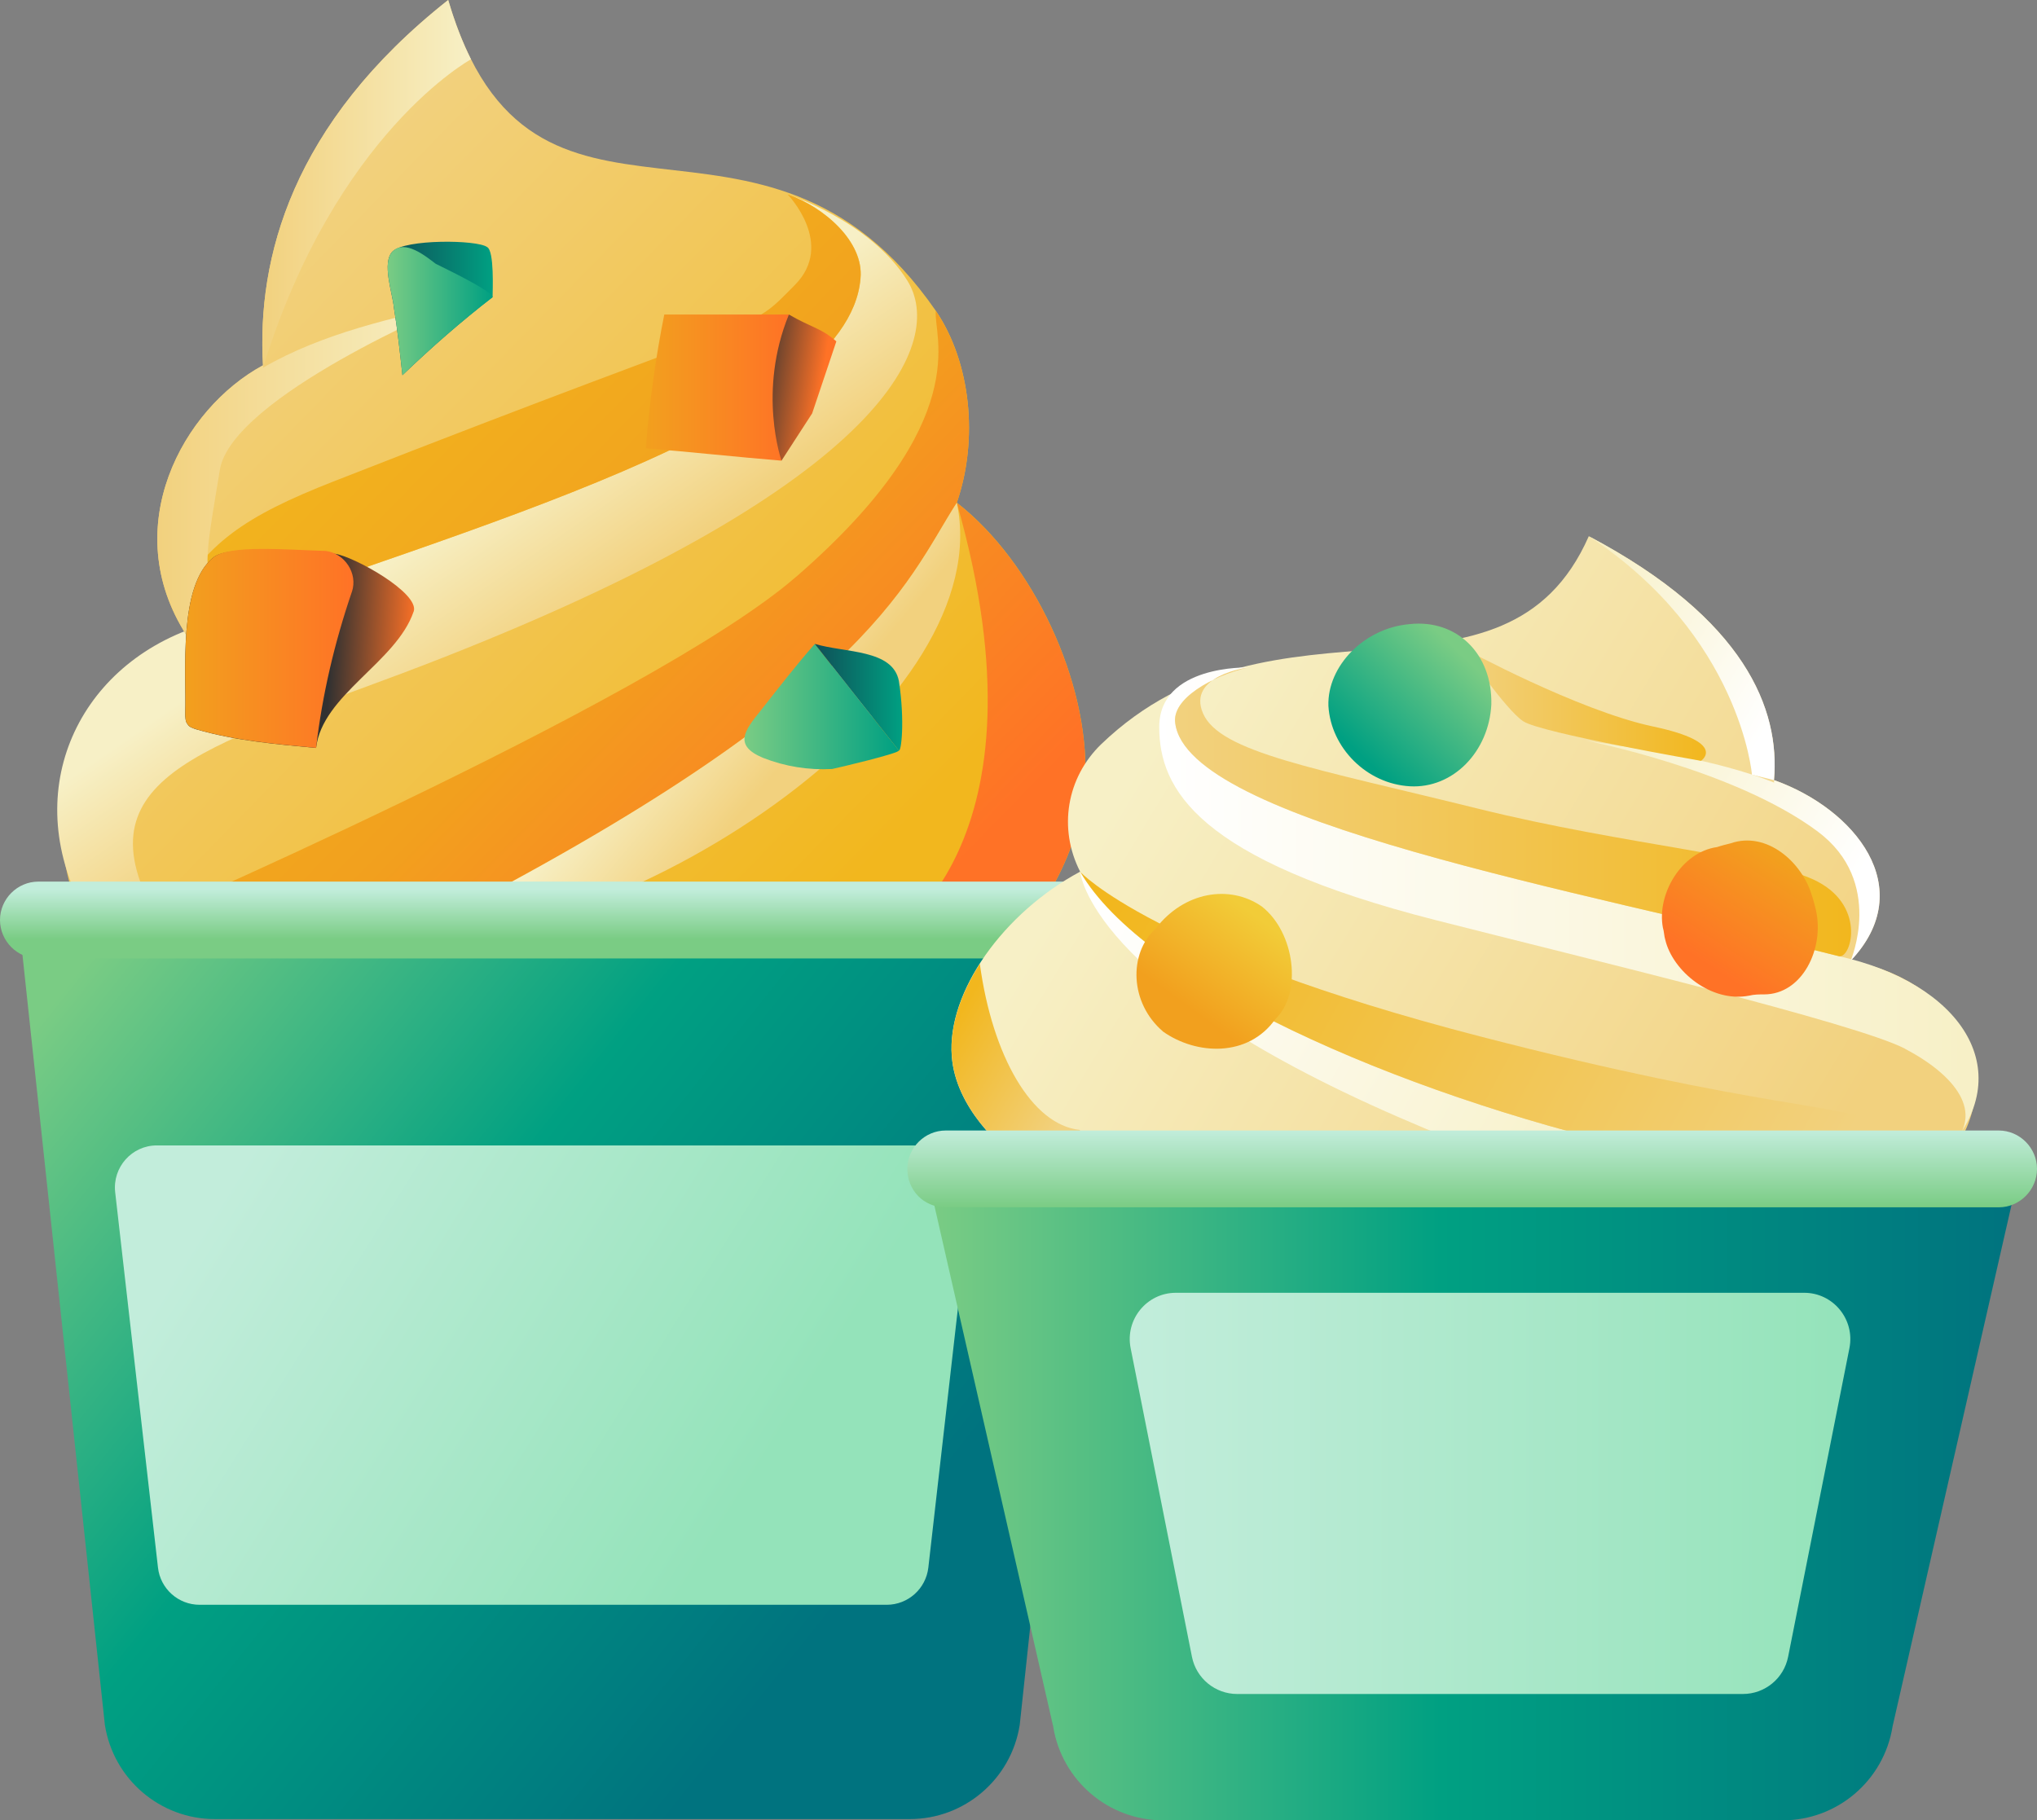 <svg fill-rule="evenodd" width="160" height="143" viewBox="0 0 160 143" fill="none" xmlns="http://www.w3.org/2000/svg">
<rect x="0" y="0" width="160" height="143" fill="#808080" stroke="none"/>
<path d="M75.153 39.494C76.896 34.433 76.219 28.405 73.505 24.414C59.833 4.664 41.8 22.467 35.203 0C22.892 9.725 20.172 20.333 20.657 28.699C14.354 32.101 9.214 41.441 14.648 49.904C7.279 51.755 1.557 62.159 6.889 73.152L79.52 73.831C81.461 71.98 84.948 67.214 85.242 61.089C85.535 53.6 81.168 44.164 75.159 39.494H75.153Z" fill="url(#paint0_linear_65_2752)"/>
<path d="M20.657 28.892C26.355 10.452 36.995 4.658 36.995 4.658C36.33 3.336 35.731 1.797 35.204 0C22.892 9.725 20.172 20.333 20.657 28.699" fill="url(#paint1_linear_65_2752)"/>
<path d="M11.617 70.693C11.617 70.693 16.643 81.187 11.617 70.693C6.59 60.199 18.315 58.126 34.575 51.748C70.079 37.828 74.183 26.751 71.277 22.057C68.371 17.363 61.871 15.266 61.871 15.266C64.681 16.239 67.88 18.962 67.592 21.883C66.622 33.459 35.983 41.633 15.523 49.218C5.829 52.428 1.462 62.543 6.794 71.883L11.617 70.693V70.693Z" fill="url(#paint2_linear_65_2752)"/>
<path d="M13.474 47.697C16.068 42.679 19.28 40.539 26.181 37.828C61.685 23.908 58.54 26.306 62.428 22.394C65.639 19.166 61.865 15.271 61.865 15.271C64.675 16.245 67.874 18.968 67.586 21.889C66.616 33.465 35.977 41.639 15.517 49.224C13.941 49.747 15.613 49.374 14.642 49.903L13.474 47.697V47.697Z" fill="url(#paint3_linear_65_2752)"/>
<path d="M17.164 46.326C15.708 45.389 16.331 42.666 17.266 36.92C18.201 31.168 35.491 23.932 35.491 23.932C31.13 24.905 25.312 26.168 20.657 28.89V28.698C14.354 32.1 9.214 41.44 14.648 49.902C14.648 49.902 18.626 47.264 17.17 46.326H17.164Z" fill="url(#paint4_linear_65_2752)"/>
<path d="M32.49 48.041C31.13 52.032 25.312 54.575 24.827 58.758C21.628 58.463 18.428 58.175 15.421 57.297C15.127 57.201 14.84 57.105 14.744 56.907C14.552 56.714 14.552 56.324 14.552 56.029C14.648 52.82 13.971 46.01 16.781 43.774C18.039 42.8 23.108 43.401 26.307 43.504C27.763 43.696 32.975 46.581 32.496 48.041H32.49Z" fill="url(#paint5_linear_65_2752)"/>
<path d="M27.637 46.497C26.277 50.488 25.312 54.569 24.827 58.752C21.628 58.458 18.428 58.169 15.421 57.292C15.127 57.196 14.84 57.099 14.744 56.901C14.552 56.709 14.552 56.318 14.552 56.024C14.648 52.814 13.971 46.004 16.781 43.769C18.039 42.795 22.407 43.185 25.606 43.282C27.062 43.474 28.128 45.031 27.643 46.491L27.637 46.497Z" fill="url(#paint6_linear_65_2752)"/>
<path d="M52.171 24.709H61.966C61.481 28.502 61.289 32.396 61.385 36.189C57.796 35.894 54.303 35.51 50.721 35.215C51.014 31.615 51.494 28.111 52.177 24.709" fill="url(#paint7_linear_65_2752)"/>
<path d="M65.686 26.813C64.536 25.785 63.685 25.713 61.966 24.709C59.48 30.773 61.385 36.189 61.385 36.189L63.793 32.474L65.692 26.819L65.686 26.813Z" fill="url(#paint8_linear_65_2752)"/>
<path d="M38.691 23.345C36.169 25.292 33.844 27.336 31.609 29.475C31.418 27.726 31.22 25.875 30.932 24.126C30.837 23.056 29.962 20.622 30.837 19.751C31.807 18.777 37.481 18.825 38.26 19.408C38.841 19.703 38.691 22.864 38.691 23.345V23.345Z" fill="url(#paint9_linear_65_2752)"/>
<path d="M38.691 23.345C36.169 25.292 33.844 27.336 31.609 29.476C31.418 27.727 31.22 25.875 30.932 24.126C30.837 23.056 29.962 20.622 30.837 19.751C31.807 18.777 33.455 20.141 34.227 20.724C34.809 21.019 38.691 22.864 38.691 23.351V23.345Z" fill="url(#paint10_linear_65_2752)"/>
<path d="M69.569 73.831H79.515C81.456 71.98 84.943 67.214 85.236 61.089C85.53 53.6 81.162 44.164 75.153 39.494C82.924 66.733 69.569 73.831 69.569 73.831Z" fill="url(#paint11_linear_65_2752)"/>
<path d="M62.523 45.318C51.098 55.235 9.226 73.242 9.226 73.242L29.77 74.666C68.209 55.656 71.121 45.739 75.153 39.5C76.896 34.439 76.219 28.411 73.505 24.42C73.272 26.337 76.704 33.015 62.529 45.318H62.523Z" fill="url(#paint12_linear_65_2752)"/>
<path d="M29.77 74.661C68.209 55.65 71.121 45.733 75.153 39.494C78.424 54.773 51.104 74.03 29.77 74.661Z" fill="url(#paint13_linear_65_2752)"/>
<path d="M63.997 50.584C66.226 53.403 68.359 56.132 70.594 58.95C70.785 59.143 65.843 60.315 65.357 60.411C63.512 60.507 61.673 60.219 59.929 59.533C57.605 58.56 58.474 57.394 59.738 55.837C61.194 53.986 62.547 52.237 64.003 50.584H63.997Z" fill="url(#paint14_linear_65_2752)"/>
<path d="M63.997 50.584C66.226 53.403 68.359 56.132 70.593 58.95C70.785 59.143 71.091 56.666 70.605 53.499C70.12 50.993 66.394 51.299 64.003 50.584H63.997Z" fill="url(#paint15_linear_65_2752)"/>
<path d="M71.469 142.903C75.734 142.903 79.419 139.79 80.096 135.511L86.59 74.812C86.884 73.838 86.105 72.961 85.134 72.961H3.199C2.229 72.961 1.456 73.838 1.743 74.812L8.238 135.511C8.915 139.79 12.599 142.903 16.865 142.903H71.457H71.469Z" fill="url(#paint16_linear_65_2752)"/>
<path d="M85.722 75.292H3.008C1.36 75.292 0 73.928 0 72.275C0 70.622 1.36 69.258 3.008 69.258H85.722C87.369 69.258 88.729 70.622 88.729 72.275C88.729 73.928 87.369 75.292 85.722 75.292Z" fill="url(#paint17_linear_65_2752)"/>
<path d="M12.324 89.982H73.008C74.974 89.982 76.507 91.701 76.28 93.661L72.919 123.142C72.727 124.812 71.319 126.069 69.647 126.069H15.679C14.002 126.069 12.594 124.806 12.408 123.142L9.047 93.661C8.825 91.701 10.353 89.982 12.318 89.982H12.324Z" fill="url(#paint18_linear_65_2752)"/>
<path d="M84.846 68.484C83.103 65.083 83.78 61.092 86.494 58.465C100.166 45.333 118.199 57.101 124.795 42.123C137.107 48.638 139.827 55.742 139.342 61.284C145.645 63.52 150.785 69.747 145.351 75.487C152.72 76.749 158.442 83.661 153.11 90.951L80.479 91.438C78.537 90.176 75.051 86.96 74.757 82.975C74.368 77.915 78.831 71.694 84.84 68.478L84.846 68.484Z" fill="url(#paint19_linear_65_2752)"/>
<path d="M142.787 65.334C148.053 69.259 145.357 75.486 145.357 75.486C150.785 69.746 145.651 63.519 139.348 61.283V61.476C134.693 59.624 128.876 58.849 124.514 58.17C124.514 58.17 136.209 60.424 142.793 65.334H142.787Z" fill="url(#paint20_linear_65_2752)"/>
<path d="M149.635 82.387C145.843 80.391 124.389 75.246 112.766 72.283C94.061 67.517 91.054 62 91.054 57.107C91.054 52.215 98.033 52.437 98.033 52.437C95.224 53.116 92.024 54.871 92.312 56.813C93.282 64.5 123.921 69.945 144.381 75.102C154.075 77.242 158.442 84.052 153.11 90.182C156.052 87.417 153.5 84.424 149.629 82.387H149.635Z" fill="url(#paint21_linear_65_2752)"/>
<path d="M142.787 69.266C138.995 67.271 127.737 66.412 116.096 63.527C103.233 60.341 95.816 59.109 94.492 56.038C93.21 53.057 98.033 52.438 98.033 52.438C95.223 53.117 92.024 54.872 92.311 56.813C93.282 64.5 123.921 69.946 144.381 75.103C145.351 75.493 146.651 71.304 142.781 69.266H142.787Z" fill="url(#paint22_linear_65_2752)"/>
<path d="M137.401 78.215C137.79 78.118 138.174 78.118 138.563 78.118C141.571 78.118 143.314 74.518 142.637 71.501C142.541 71.111 142.446 70.726 142.344 70.431C141.571 67.709 138.755 65.274 135.945 66.248C135.556 66.344 135.172 66.44 134.879 66.543C132.069 66.933 130.128 70.239 130.613 72.865C130.709 73.16 130.709 73.545 130.805 73.839C131.386 76.273 134.393 78.798 137.401 78.215Z" fill="url(#paint23_linear_65_2752)"/>
<path d="M76.962 75.715C75.429 78.113 74.584 80.668 74.764 82.975C75.057 86.966 78.544 90.176 80.485 91.438L84.847 88.812C84.847 88.812 84.817 88.781 84.799 88.763C81.054 88.361 77.945 82.975 76.962 75.709V75.715Z" fill="url(#paint24_linear_65_2752)"/>
<path d="M128.774 90.278C109.62 85.836 89.855 77.103 84.847 68.49C84.847 68.49 85.518 77.151 109.752 87.717C133.992 98.284 128.768 90.284 128.768 90.284L128.774 90.278Z" fill="url(#paint25_linear_65_2752)"/>
<path d="M128.774 90.278C109.62 85.836 89.855 77.103 84.847 68.49C84.847 68.49 90.616 74.783 116.204 81.406C138.366 87.146 145.136 86.75 147.634 88.306C154.093 92.345 128.774 90.278 128.774 90.278Z" fill="url(#paint26_linear_65_2752)"/>
<path d="M91.347 81.035C93.965 82.887 98.039 83.079 100.172 80.062C102.305 78.018 101.724 73.252 99.106 71.208C96.583 69.459 92.995 70.042 90.766 72.957C88.633 74.905 88.729 78.793 91.347 81.029V81.035Z" fill="url(#paint27_linear_65_2752)"/>
<path d="M91.347 143.001C87.081 143.001 83.397 139.887 82.72 135.608L73.314 94.365C73.02 93.391 73.799 92.514 74.77 92.514H156.609C157.579 92.514 158.352 93.391 158.065 94.365L148.659 135.608C147.982 139.887 144.297 143.001 140.031 143.001H91.353H91.347Z" fill="url(#paint28_linear_65_2752)"/>
<path d="M74.278 94.845H156.992C158.64 94.845 160 93.481 160 91.828C160 90.175 158.64 88.811 156.992 88.811H74.278C72.63 88.811 71.27 90.175 71.27 91.828C71.27 93.481 72.529 94.845 74.278 94.845Z" fill="url(#paint29_linear_65_2752)"/>
<path d="M133.609 59.769C133.609 59.769 121.039 57.587 119.643 56.661C118.247 55.736 114.97 50.94 114.97 50.94C114.97 50.94 123.945 55.826 129.858 57.076C135.772 58.326 133.609 59.769 133.609 59.769Z" fill="url(#paint30_linear_65_2752)"/>
<path d="M110.741 61.769C114.132 61.962 116.948 59.047 117.139 55.35C117.235 51.359 114.425 48.637 110.741 49.028C107.152 49.322 104.246 52.333 104.342 55.447C104.534 58.752 107.35 61.577 110.741 61.769Z" fill="url(#paint31_linear_65_2752)"/>
<path d="M124.796 42.123C137.108 48.638 139.828 55.742 139.342 61.284L137.611 60.857C137.611 60.857 136.718 49.961 124.796 42.123V42.123Z" fill="url(#paint32_linear_65_2752)"/>
<path d="M92.366 101.559H141.715C143.998 101.559 145.711 103.656 145.268 105.904L140.451 130.156C140.115 131.857 138.624 133.077 136.898 133.077H97.177C95.451 133.077 93.959 131.851 93.624 130.156L88.807 105.904C88.364 103.656 90.077 101.559 92.36 101.559H92.366Z" fill="url(#paint33_linear_65_2752)"/>
<defs>
<linearGradient id="paint0_linear_65_2752" x1="15.684" y1="24.342" x2="64.382" y2="71.842" gradientUnits="userSpaceOnUse">
<stop stop-color="#F2D17E"/>
<stop offset="1" stop-color="#F2B71E"/>
</linearGradient>
<linearGradient id="paint1_linear_65_2752" x1="20.603" y1="14.449" x2="36.995" y2="14.449" gradientUnits="userSpaceOnUse">
<stop stop-color="#F2D17E"/>
<stop offset="1" stop-color="#F7F0C6"/>
</linearGradient>
<linearGradient id="paint2_linear_65_2752" x1="41.908" y1="51.166" x2="34.79" y2="40.843" gradientUnits="userSpaceOnUse">
<stop stop-color="#F2D17E"/>
<stop offset="1" stop-color="#F7F0C6"/>
</linearGradient>
<linearGradient id="paint3_linear_65_2752" x1="75.135" y1="68.199" x2="28.666" y2="22.741" gradientUnits="userSpaceOnUse">
<stop stop-color="#FF7226"/>
<stop offset="0.5" stop-color="#F2A01E"/>
<stop offset="1" stop-color="#F2B71E"/>
</linearGradient>
<linearGradient id="paint4_linear_65_2752" x1="12.353" y1="36.914" x2="35.491" y2="36.914" gradientUnits="userSpaceOnUse">
<stop stop-color="#F2D17E"/>
<stop offset="1" stop-color="#F7F0C6"/>
</linearGradient>
<linearGradient id="paint5_linear_65_2752" x1="32.645" y1="51.461" x2="25.905" y2="51.139" gradientUnits="userSpaceOnUse">
<stop stop-color="#FF7226"/>
<stop offset="1" stop-color="#313131"/>
</linearGradient>
<linearGradient id="paint6_linear_65_2752" x1="14.54" y1="50.945" x2="27.757" y2="50.945" gradientUnits="userSpaceOnUse">
<stop stop-color="#F2A01E"/>
<stop offset="1" stop-color="#FF7226"/>
</linearGradient>
<linearGradient id="paint7_linear_65_2752" x1="50.715" y1="30.449" x2="61.966" y2="30.449" gradientUnits="userSpaceOnUse">
<stop stop-color="#F2A01E"/>
<stop offset="1" stop-color="#FF7226"/>
</linearGradient>
<linearGradient id="paint8_linear_65_2752" x1="64.464" y1="30.864" x2="58.987" y2="30.057" gradientUnits="userSpaceOnUse">
<stop stop-color="#FF7226"/>
<stop offset="1" stop-color="#313131"/>
</linearGradient>
<linearGradient id="paint9_linear_65_2752" x1="30.453" y1="24.234" x2="38.709" y2="24.234" gradientUnits="userSpaceOnUse">
<stop stop-color="#0F4F57"/>
<stop offset="1" stop-color="#00A082"/>
</linearGradient>
<linearGradient id="paint10_linear_65_2752" x1="30.453" y1="24.445" x2="38.691" y2="24.445" gradientUnits="userSpaceOnUse">
<stop stop-color="#7ACC84"/>
<stop offset="1" stop-color="#00A082"/>
</linearGradient>
<linearGradient id="paint11_linear_65_2752" x1="79.569" y1="63.668" x2="33.1" y2="18.21" gradientUnits="userSpaceOnUse">
<stop stop-color="#FF7226"/>
<stop offset="0.5" stop-color="#F2A01E"/>
<stop offset="1" stop-color="#F2B71E"/>
</linearGradient>
<linearGradient id="paint12_linear_65_2752" x1="68.221" y1="75.267" x2="21.752" y2="29.809" gradientUnits="userSpaceOnUse">
<stop stop-color="#FF7226"/>
<stop offset="0.5" stop-color="#F2A01E"/>
<stop offset="1" stop-color="#F2B71E"/>
</linearGradient>
<linearGradient id="paint13_linear_65_2752" x1="59.21" y1="62.73" x2="51.359" y2="56.198" gradientUnits="userSpaceOnUse">
<stop stop-color="#F2D17E"/>
<stop offset="1" stop-color="#F7F0C6"/>
</linearGradient>
<linearGradient id="paint14_linear_65_2752" x1="58.474" y1="55.507" x2="70.6" y2="55.507" gradientUnits="userSpaceOnUse">
<stop stop-color="#7ACC84"/>
<stop offset="1" stop-color="#00A082"/>
</linearGradient>
<linearGradient id="paint15_linear_65_2752" x1="63.997" y1="54.773" x2="70.863" y2="54.773" gradientUnits="userSpaceOnUse">
<stop stop-color="#0F4F57"/>
<stop offset="1" stop-color="#00A082"/>
</linearGradient>
<linearGradient id="paint16_linear_65_2752" x1="7.753" y1="74.247" x2="68.66" y2="122.783" gradientUnits="userSpaceOnUse">
<stop stop-color="#7ACC84"/>
<stop offset="0.47" stop-color="#00A082"/>
<stop offset="1" stop-color="#00737F"/>
</linearGradient>
<linearGradient id="paint17_linear_65_2752" x1="44.365" y1="69.889" x2="44.365" y2="73.772" gradientUnits="userSpaceOnUse">
<stop stop-color="#C2EDDB"/>
<stop offset="1" stop-color="#7ACC84"/>
</linearGradient>
<linearGradient id="paint18_linear_65_2752" x1="18.639" y1="91.87" x2="58.84" y2="116.973" gradientUnits="userSpaceOnUse">
<stop stop-color="#C2EDDB"/>
<stop offset="1" stop-color="#94E3BA"/>
</linearGradient>
<linearGradient id="paint19_linear_65_2752" x1="142.966" y1="91.144" x2="89.83" y2="59.181" gradientUnits="userSpaceOnUse">
<stop stop-color="#F2D17E"/>
<stop offset="1" stop-color="#F7F0C6"/>
</linearGradient>
<linearGradient id="paint20_linear_65_2752" x1="145.28" y1="69.968" x2="125.919" y2="58.315" gradientUnits="userSpaceOnUse">
<stop stop-color="white"/>
<stop offset="1" stop-color="#F7F0C6"/>
</linearGradient>
<linearGradient id="paint21_linear_65_2752" x1="91.054" y1="71.304" x2="155.411" y2="71.304" gradientUnits="userSpaceOnUse">
<stop stop-color="white"/>
<stop offset="1" stop-color="#F7F0C6"/>
</linearGradient>
<linearGradient id="paint22_linear_65_2752" x1="92.294" y1="63.779" x2="145.399" y2="63.779" gradientUnits="userSpaceOnUse">
<stop stop-color="#F2D17E"/>
<stop offset="1" stop-color="#F2B71E"/>
</linearGradient>
<linearGradient id="paint23_linear_65_2752" x1="139.917" y1="67.498" x2="134.399" y2="75.993" gradientUnits="userSpaceOnUse">
<stop stop-color="#F2A01E"/>
<stop offset="1" stop-color="#FF7226"/>
</linearGradient>
<linearGradient id="paint24_linear_65_2752" x1="84.176" y1="86.882" x2="74.49" y2="81.056" gradientUnits="userSpaceOnUse">
<stop stop-color="#F2D17E"/>
<stop offset="1" stop-color="#F2B71E"/>
</linearGradient>
<linearGradient id="paint25_linear_65_2752" x1="126.036" y1="92.982" x2="86.118" y2="71.236" gradientUnits="userSpaceOnUse">
<stop stop-color="#F7F0C6"/>
<stop offset="1" stop-color="white"/>
</linearGradient>
<linearGradient id="paint26_linear_65_2752" x1="142.428" y1="94.485" x2="89.904" y2="65.879" gradientUnits="userSpaceOnUse">
<stop stop-color="#F2D17E"/>
<stop offset="1" stop-color="#F2B71E"/>
</linearGradient>
<linearGradient id="paint27_linear_65_2752" x1="98.716" y1="71.984" x2="93.452" y2="79.228" gradientUnits="userSpaceOnUse">
<stop stop-color="#F2CC38"/>
<stop offset="1" stop-color="#F2A01E"/>
</linearGradient>
<linearGradient id="paint28_linear_65_2752" x1="73.248" y1="117.757" x2="158.119" y2="117.757" gradientUnits="userSpaceOnUse">
<stop stop-color="#7ACC84"/>
<stop offset="0.47" stop-color="#00A082"/>
<stop offset="1" stop-color="#00737F"/>
</linearGradient>
<linearGradient id="paint29_linear_65_2752" x1="115.635" y1="88.817" x2="115.635" y2="94.845" gradientUnits="userSpaceOnUse">
<stop stop-color="#C2EDDB"/>
<stop offset="1" stop-color="#7ACC84"/>
</linearGradient>
<linearGradient id="paint30_linear_65_2752" x1="114.97" y1="55.357" x2="133.992" y2="55.357" gradientUnits="userSpaceOnUse">
<stop stop-color="#F2D17E"/>
<stop offset="1" stop-color="#F2B71E"/>
</linearGradient>
<linearGradient id="paint31_linear_65_2752" x1="114.725" y1="51.317" x2="106.964" y2="59.425" gradientUnits="userSpaceOnUse">
<stop stop-color="#7ACC84"/>
<stop offset="1" stop-color="#00A082"/>
</linearGradient>
<linearGradient id="paint32_linear_65_2752" x1="139.283" y1="56.331" x2="123.283" y2="46.7" gradientUnits="userSpaceOnUse">
<stop stop-color="white"/>
<stop offset="1" stop-color="#F7F0C6"/>
</linearGradient>
<linearGradient id="paint33_linear_65_2752" x1="88.741" y1="117.318" x2="145.34" y2="117.318" gradientUnits="userSpaceOnUse">
<stop stop-color="#C2EDDB"/>
<stop offset="1" stop-color="#94E3BA"/>
</linearGradient>
</defs>
</svg>
